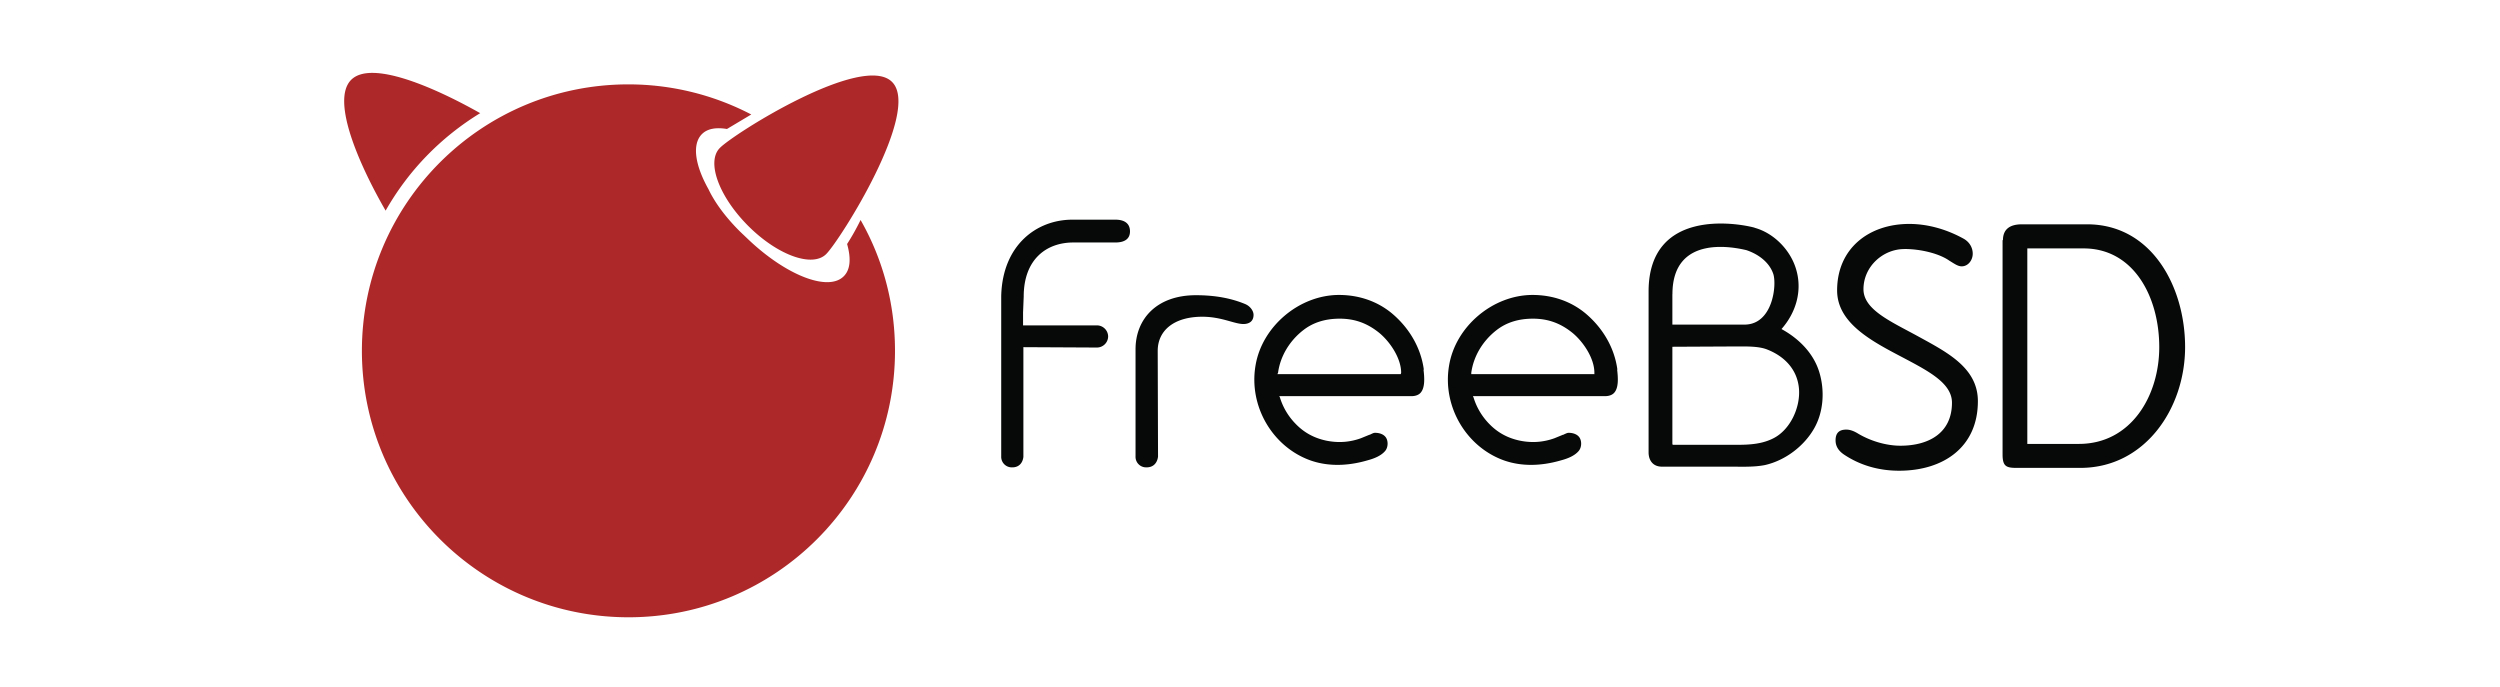 <?xml version="1.0" encoding="UTF-8" standalone="no"?>
<!-- Created with Inkscape (http://www.inkscape.org/) -->

<svg
   width="211.858mm"
   height="58.217mm"
   viewBox="0 0 211.858 58.217"
   version="1.1"
   id="svg1"
   xml:space="preserve"
   xmlns="http://www.w3.org/2000/svg"
   xmlns:svg="http://www.w3.org/2000/svg"><defs
     id="defs1" /><g
     id="layer4"
     transform="translate(-2546.349,573.029)"><g
       id="g789"
       transform="matrix(5.462,0,0,5.462,-18061.286,-2757.708)"
       style="stroke-width:0.183"><path
         d="m 3800.133,403.512 c 0.304,0.083 0.564,0.353 0.648,0.658 0.093,0.329 -0.01,0.663 -0.231,0.913 0.27,0.147 0.501,0.378 0.589,0.677 0.083,0.28 0.064,0.604 -0.079,0.859 -0.157,0.28 -0.452,0.503 -0.766,0.574 -0.172,0.034 -0.353,0.025 -0.53,0.025 h -1.07 c -0.138,0 -0.206,-0.098 -0.206,-0.221 v -2.51 c 0.01,-1.271 1.355,-1.055 1.644,-0.977 z m -1.276,1.031 v 0.471 h 1.119 c 0.437,0 0.503,-0.609 0.447,-0.785 -0.063,-0.187 -0.238,-0.31 -0.417,-0.37 -0.147,-0.034 -1.148,-0.27 -1.148,0.683 z m 0,0.815 v 1.487 c 0,0.039 0,0.034 0.039,0.034 h 0.835 c 0.231,0 0.471,0.01 0.687,-0.098 0.27,-0.132 0.432,-0.491 0.402,-0.785 -0.03,-0.294 -0.231,-0.496 -0.501,-0.599 -0.132,-0.049 -0.319,-0.044 -0.466,-0.044 l -0.997,0.005 z m 5.129,-1.654 c 0,-0.162 0.098,-0.246 0.294,-0.246 h 1.011 c 1.006,0 1.521,0.972 1.521,1.904 0,0.953 -0.623,1.875 -1.625,1.875 h -0.991 c -0.162,0 -0.216,-0.026 -0.216,-0.211 v -3.323 z m 0.378,0.128 v 3.033 h 0.8 c 0.81,0 1.247,-0.746 1.247,-1.502 0,-0.775 -0.393,-1.531 -1.173,-1.531 z m -1.909,0.01 c -0.329,0 -0.633,0.27 -0.633,0.623 0,0.319 0.427,0.501 0.847,0.731 0.447,0.246 0.928,0.486 0.928,1.006 0,0.714 -0.535,1.079 -1.222,1.079 -0.314,0 -0.604,-0.083 -0.854,-0.25 -0.088,-0.059 -0.132,-0.132 -0.132,-0.221 0,-0.113 0.054,-0.167 0.167,-0.167 0.054,0 0.113,0.02 0.177,0.059 0.196,0.118 0.442,0.191 0.662,0.191 0.432,0 0.8,-0.191 0.8,-0.668 0,-0.3 -0.358,-0.486 -0.746,-0.692 -0.486,-0.255 -1.036,-0.535 -1.036,-1.05 0,-0.653 0.496,-1.031 1.119,-1.031 0.27,0 0.564,0.074 0.847,0.231 0.093,0.054 0.138,0.142 0.138,0.231 0,0.098 -0.069,0.196 -0.172,0.196 -0.059,0 -0.118,-0.044 -0.191,-0.088 -0.152,-0.108 -0.437,-0.181 -0.697,-0.181 z m -11.578,3.22 c -0.01,0.088 -0.064,0.167 -0.177,0.167 a 0.164,0.164 0 0 1 -0.172,-0.172 V 405.397 c 0,-0.466 0.324,-0.839 0.937,-0.839 0.319,0 0.564,0.054 0.766,0.138 0.079,0.034 0.128,0.108 0.128,0.167 0,0.108 -0.079,0.142 -0.157,0.142 -0.142,0 -0.339,-0.113 -0.638,-0.113 -0.436,0 -0.692,0.211 -0.692,0.53 z m -2.089,-1.698 v 1.703 c -0.01,0.088 -0.064,0.162 -0.172,0.162 a 0.164,0.164 0 0 1 -0.172,-0.172 v -2.488 c 0.02,-0.79 0.55,-1.183 1.104,-1.183 h 0.668 c 0.147,0 0.226,0.064 0.226,0.182 0,0.113 -0.079,0.172 -0.226,0.172 h -0.653 c -0.417,0 -0.77,0.26 -0.77,0.839 l -0.01,0.246 c 0,0 0,-0.079 0,0.201 h 1.148 a 0.175,0.175 0 0 1 0.172,0.172 0.175,0.175 0 0 1 -0.172,0.172 z m 9.216,0.349 c -0.044,-0.333 -0.221,-0.643 -0.496,-0.874 -0.226,-0.187 -0.511,-0.285 -0.82,-0.285 -0.618,0 -1.198,0.491 -1.296,1.099 -0.106,0.633 0.27,1.266 0.864,1.472 0.26,0.088 0.554,0.088 0.874,-0.005 0.098,-0.026 0.211,-0.069 0.275,-0.147 0.049,-0.059 0.049,-0.167 0,-0.221 -0.034,-0.039 -0.093,-0.059 -0.157,-0.059 -0.02,0 -0.039,0.01 -0.063,0.02 -0.01,0.005 -0.015,0.01 -0.025,0.01 l -0.132,0.054 c -0.177,0.064 -0.353,0.074 -0.53,0.039 -0.191,-0.039 -0.348,-0.123 -0.481,-0.26 a 1.005,1.005 0 0 1 -0.245,-0.412 l -0.01,-0.02 h 2.052 c 0.063,0 0.113,-0.02 0.142,-0.054 0.069,-0.079 0.059,-0.231 0.044,-0.358 z m -0.353,0.069 h -1.914 v -0.02 c 0.034,-0.255 0.177,-0.496 0.393,-0.663 0.152,-0.118 0.339,-0.177 0.564,-0.177 0.231,0 0.427,0.069 0.614,0.221 0.167,0.138 0.339,0.393 0.339,0.618 v 0.02 z m -2.65,-0.069 c -0.044,-0.333 -0.221,-0.643 -0.496,-0.874 -0.226,-0.187 -0.511,-0.285 -0.82,-0.285 -0.618,0 -1.198,0.491 -1.296,1.099 -0.106,0.633 0.27,1.266 0.864,1.472 0.26,0.088 0.555,0.088 0.874,-0.005 0.098,-0.026 0.211,-0.069 0.275,-0.147 0.049,-0.059 0.049,-0.167 0,-0.221 -0.034,-0.039 -0.093,-0.059 -0.157,-0.059 -0.025,0 -0.039,0.01 -0.063,0.02 -0.01,0.005 -0.015,0.01 -0.025,0.01 l -0.132,0.054 c -0.177,0.064 -0.353,0.074 -0.53,0.039 -0.191,-0.039 -0.348,-0.123 -0.481,-0.26 a 1.005,1.005 0 0 1 -0.246,-0.412 l -0.01,-0.02 h 2.052 c 0.064,0 0.113,-0.02 0.142,-0.054 0.069,-0.079 0.059,-0.231 0.044,-0.358 z m -0.358,0.069 h -1.914 l 0.01,-0.02 c 0.034,-0.255 0.177,-0.496 0.393,-0.663 0.152,-0.118 0.339,-0.177 0.564,-0.177 0.231,0 0.427,0.069 0.614,0.221 0.167,0.138 0.339,0.393 0.339,0.618 z"
         fill="#070909"
         id="path1-80"
         style="stroke-width:0.048" /><path
         d="m 3786.751,401.25 c 0.456,0.456 -0.81,2.461 -1.024,2.671 -0.214,0.211 -0.754,0.017 -1.209,-0.439 -0.455,-0.456 -0.652,-0.996 -0.439,-1.209 0.214,-0.22 2.216,-1.482 2.671,-1.024 z m -6.39,0.484 c -0.698,-0.394 -1.687,-0.832 -2.002,-0.518 -0.321,0.321 0.132,1.333 0.534,2.03 0.354,-0.624 0.86,-1.142 1.468,-1.513 z m 5.692,2.03 c 0.062,0.22 0.053,0.397 -0.053,0.501 -0.242,0.242 -0.9,-0.017 -1.49,-0.582 l -0.124,-0.118 c -0.214,-0.214 -0.383,-0.439 -0.484,-0.652 -0.208,-0.371 -0.259,-0.697 -0.101,-0.855 0.085,-0.085 0.22,-0.107 0.388,-0.079 l 0.377,-0.225 a 4.12,4.12 0 0 0 -1.907,-0.467 c -2.283,0 -4.134,1.851 -4.134,4.134 0,2.283 1.853,4.134 4.137,4.134 2.283,0 4.134,-1.85 4.134,-4.134 0,-0.737 -0.191,-1.429 -0.534,-2.03 a 3.651,3.651 0 0 1 -0.208,0.371 z"
         fill="#ad2829"
         id="path2-094"
         style="stroke-width:0.048" /><rect
         style="fill:none;stroke:none;stroke-width:0.005;-inkscape-stroke:none"
         id="rect39"
         width="38.79"
         height="10.659"
         x="3773.137"
         y="400.002"
         rx="0.003"
         ry="0.003" /></g></g><style
     type="text/css"
     id="style1">
	.st0{fill:#9C9C9D;}
	.st1{fill:#E75225;}
</style></svg>
